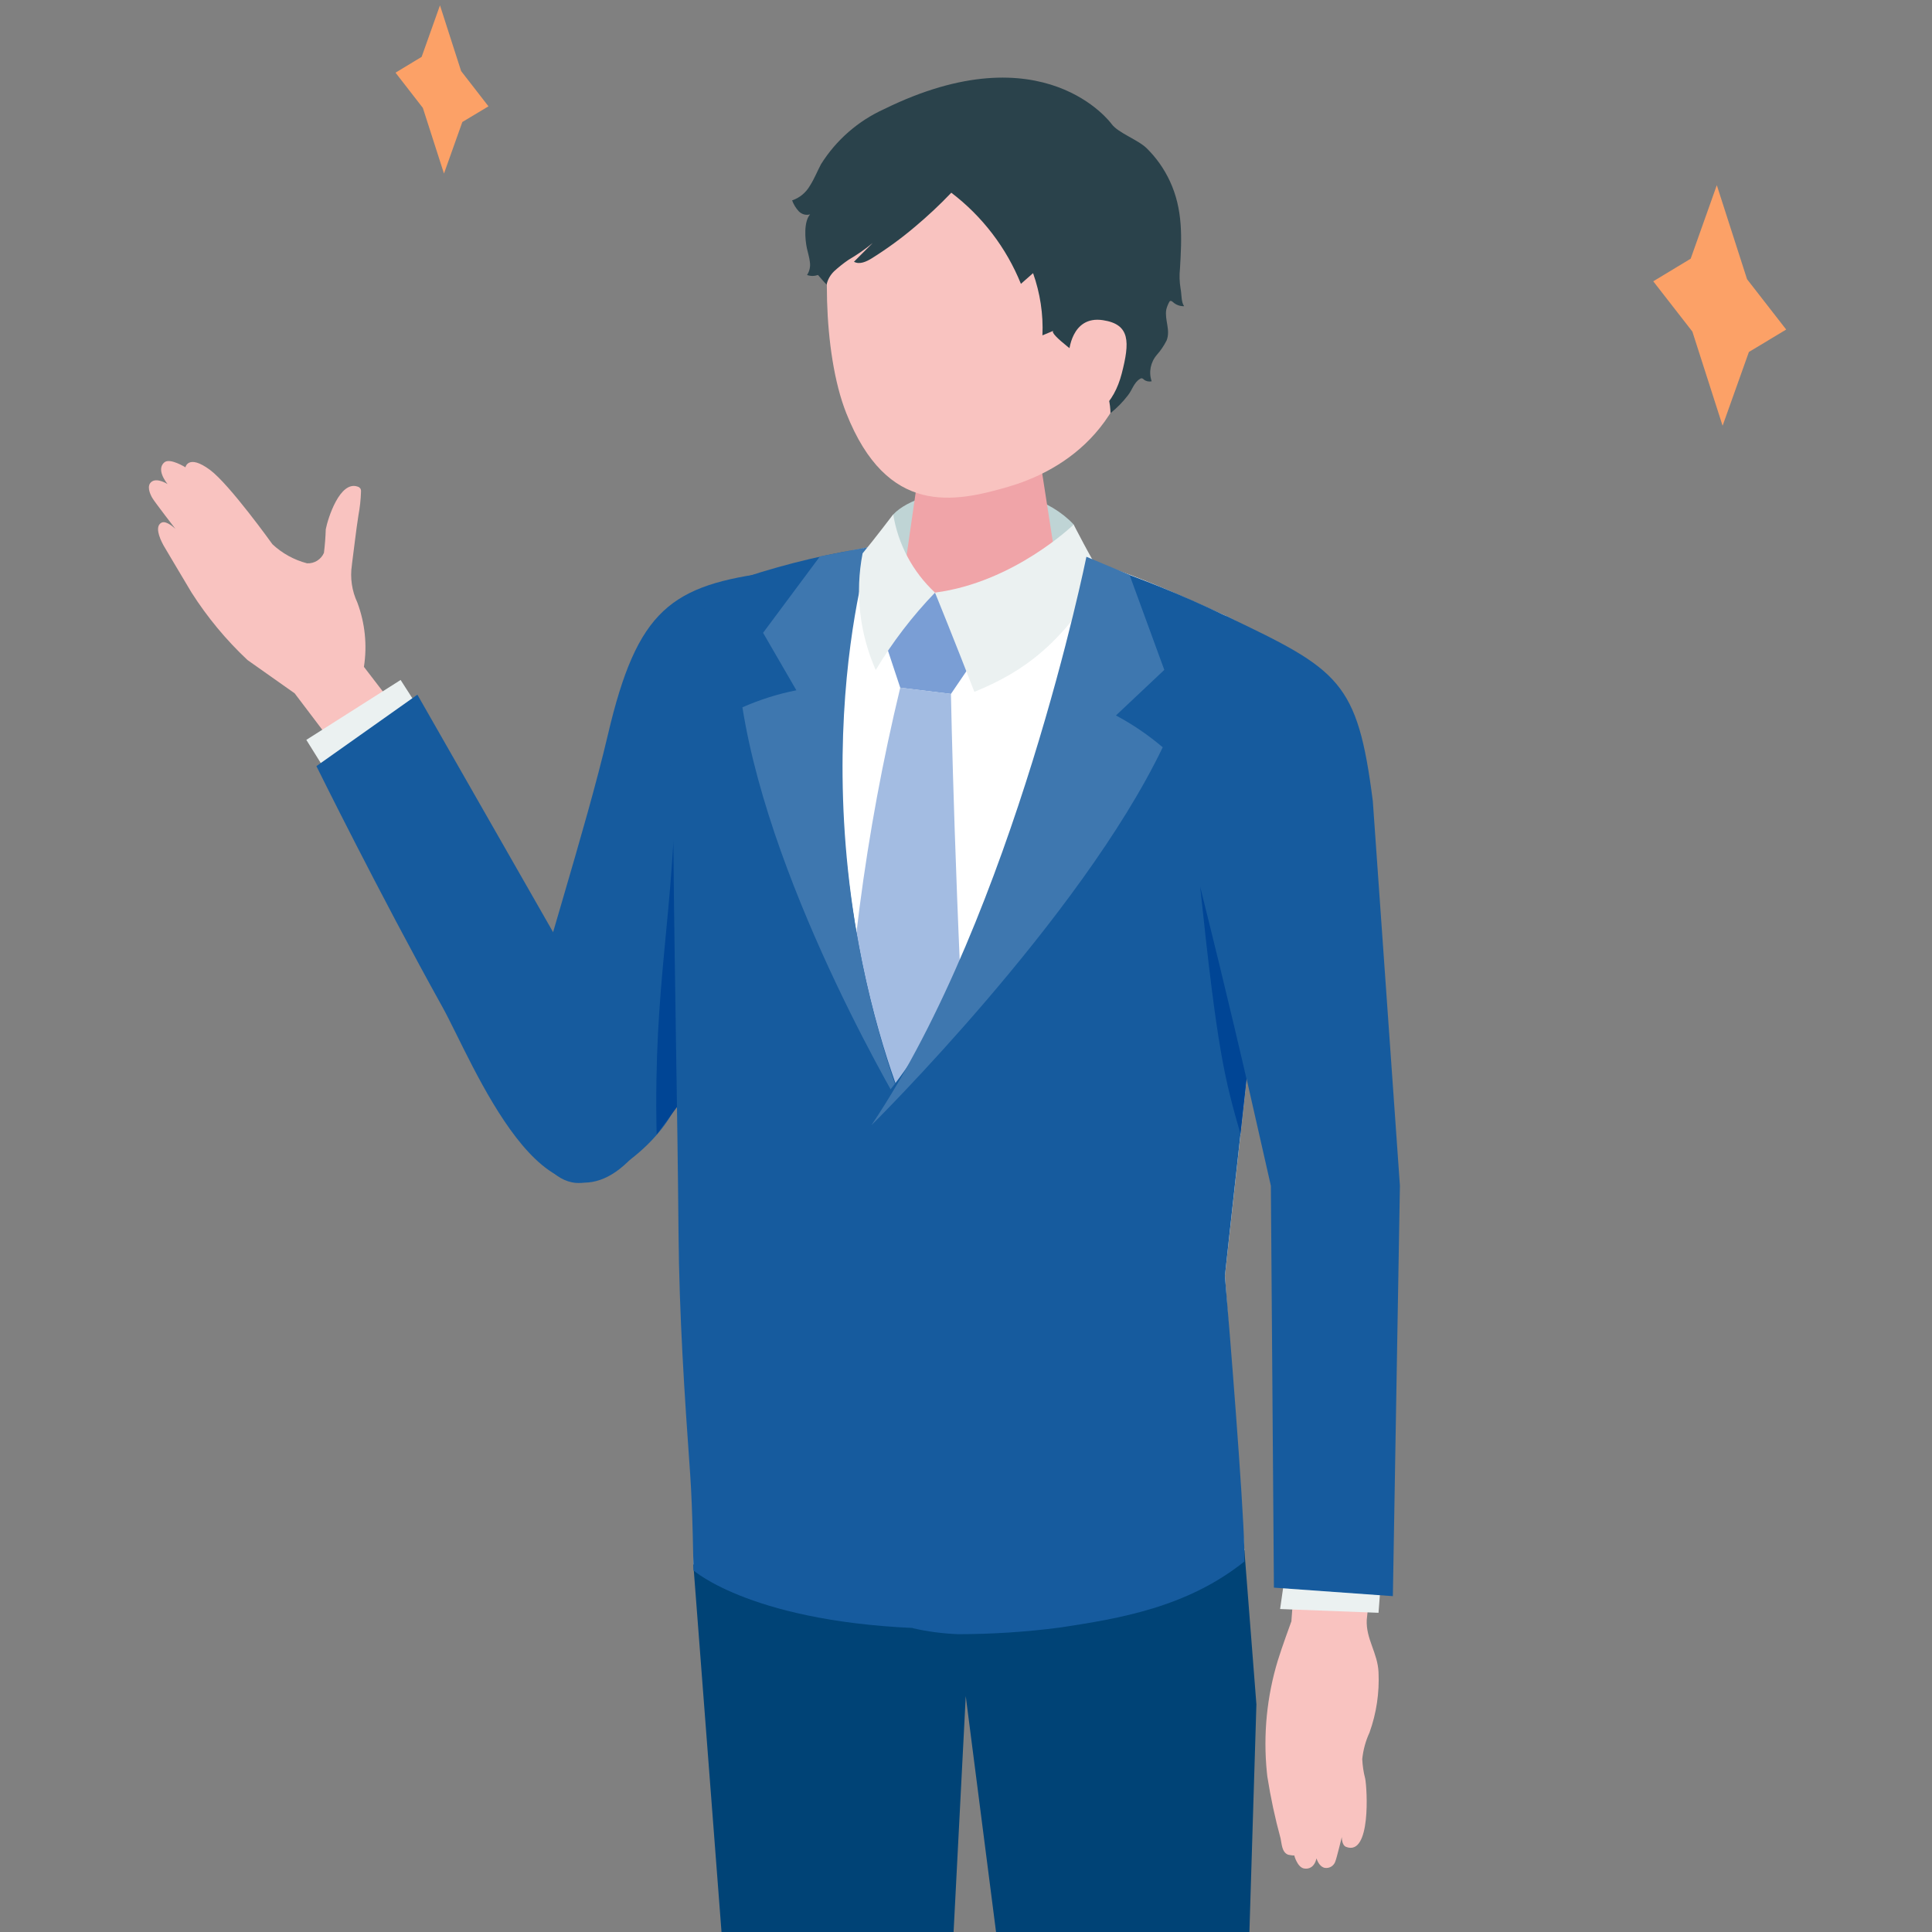 <?xml version="1.0" encoding="UTF-8"?> <svg xmlns="http://www.w3.org/2000/svg" xmlns:xlink="http://www.w3.org/1999/xlink" id="_レイヤー_1" data-name="レイヤー 1" viewBox="0 0 159 159"><rect x="0" y="0" width="159" height="159" fill="#808080" stroke="none"/><defs><style> .cls-1 { clip-path: url(#clippath); } .cls-2 { fill: none; } .cls-2, .cls-3, .cls-4, .cls-5, .cls-6, .cls-7, .cls-8, .cls-9, .cls-10, .cls-11, .cls-12, .cls-13, .cls-14, .cls-15 { stroke-width: 0px; } .cls-16 { clip-path: url(#clippath-1); } .cls-3 { fill: #f9c3c0; } .cls-4 { fill: #7a9ed5; } .cls-5 { fill: #2a424b; } .cls-6 { fill: #3e77af; } .cls-7 { fill: #165b9e; } .cls-8 { fill: #a3bce2; } .cls-9 { fill: #bfd4d5; } .cls-10 { fill: #fff; } .cls-11 { fill: #f0a4a8; } .cls-12 { fill: #fca167; } .cls-13 { fill: #ebf1f1; } .cls-14 { fill: #004595; } .cls-15 { fill: #004376; } </style><clipPath id="clippath"><rect class="cls-2" x="-36.5" y="-78" width="221" height="237"></rect></clipPath><clipPath id="clippath-1"><rect class="cls-2" x="12.26" y="-41.82" width="134.74" height="311.82"></rect></clipPath></defs><g class="cls-1"><g class="cls-16"><g id="_グループ_57" data-name="グループ 57"><path id="_パス_667" data-name="パス 667" class="cls-3" d="M27.32,61.11l-3.07-4.05-3.88-2.74c-1.76-1.65-3.31-3.52-4.61-5.56-1.15-1.95-2.03-3.39-2.3-3.87-.4-.73-.7-1.61-.16-1.88.41-.2,1.14.52,1.14.52,0,0-1.7-2.2-1.9-2.54s-.51-1.04-.04-1.36c.47-.32,1.29.21,1.29.21-.7-.91-.62-1.49-.26-1.79.46-.39,1.73.41,1.73.41,0,0,.22-1.12,2.02.21,1.62,1.2,5.14,6.12,5.14,6.12.8.75,1.78,1.29,2.85,1.57.6.03,1.15-.31,1.39-.86.08-.64.13-1.29.15-1.94.18-.93,1.17-4.03,2.63-3.51.08.02.15.07.21.14.05.08.07.18.06.28-.02.65-.09,1.29-.21,1.93-.21,1.33-.35,2.67-.53,4,0,.03-.01.07-.01.1-.16,1.05,0,2.13.45,3.09.63,1.69.82,3.51.54,5.29l6.91,9-6.83,3.87-2.7-6.62Z"></path><path id="_パス_668" data-name="パス 668" class="cls-13" d="M36.41,61.32l-3.44-5.36-7.76,4.93,3.5,5.61,7.7-5.18Z"></path><path id="_パス_669" data-name="パス 669" class="cls-7" d="M26.04,63.05l8.31-5.88,13.52,23.66s11.08,7.1,4.12,14.46c-7.12,7.54-13.08-7.91-15.57-12.4-5.28-9.5-10.38-19.84-10.38-19.84"></path><path id="_パス_670" data-name="パス 670" class="cls-7" d="M47.39,97.35c-3.58-.32-5.43-7.21-4.6-10.7,1.62-6.83,5.37-18.21,7.24-26.19,2.42-10.32,5.19-12.32,13.64-13.39,3.79,7.17-4.1,31.51-7.74,43.17-1.12,3.59-6.15,7.32-8.54,7.11"></path><path id="_パス_671" data-name="パス 671" class="cls-14" d="M54.04,93.37c-.28-12.72,1.47-17.83,1.6-30.5l.87,27.16-2.47,3.34Z"></path><path id="_パス_672" data-name="パス 672" class="cls-10" d="M102.41,127.58l-1.6-22.6,4.93-44.73c.82-4.03-1.32-8.08-5.11-9.68-9.67-4.38-20.99-9.81-39.25-2.64-2.5.98-3.44,4-4.3,6.54-1.05,3.07-1.53,6.3-1.42,9.54l.2,5.54c.09,10.57.18,21.14.27,31.71.06,6.7.39,13.31.87,19.99.21,2.94.06,7.48.06,7.48,0,0,5.5,4.9,21.78,4.81,17.74-.09,23.57-5.97,23.57-5.97"></path><path id="_パス_673" data-name="パス 673" class="cls-3" d="M106.29,133.4s-.83,2.27-1.12,3.23c-.91,2.98-1.22,6.11-.91,9.22.01.12.03.24.04.36.27,1.72.63,3.41,1.09,5.09.1.43.09,1.13.62,1.34.02,0,.52.11.5.04,0,.02.26.99.8,1.09.43.08.86-.11,1.04-.83,0,0,.16.65.66.78.39.07.77-.16.89-.54.1-.24.53-2,.53-2,0,0-.03.67.36.82,2.05.77,1.73-4.8,1.56-5.64-.14-.52-.21-1.05-.24-1.59.08-.76.28-1.5.6-2.19.57-1.59.82-3.28.74-4.96-.07-1.59-1.04-2.73-.97-4.3l.63-6.1-6.34-.5-.49,6.69Z"></path><path id="_パス_674" data-name="パス 674" class="cls-13" d="M106.11,127.1l-.76,5.32,8.1.31.39-5.11-7.72-.52Z"></path><path id="_パス_677" data-name="パス 677" class="cls-9" d="M73.52,42.33c2.21-2.36,10.79-3.45,14.84.83.15,1.17.39,2.32.72,3.45l-7.42,2.66-7.96-1.12c-.19-1.94-.26-3.88-.18-5.83"></path><path id="_パス_678" data-name="パス 678" class="cls-11" d="M80.81,35.15c3.19,0,4.89,1.8,4.89,3.35l1.62,10.42c-.15,1.8-3.22,3.27-6.85,3.27s-6.47-1.46-6.32-3.27l1.57-10.9c.13-1.58,1.9-2.88,5.09-2.88"></path><path id="_パス_679" data-name="パス 679" class="cls-3" d="M82.12,9.72c9.09.07,11.6,6.89,11.6,15.17,0,10.79-7.09,14.1-10.74,15.17-4.44,1.29-9.96,2.45-13.33-6.05-2.01-5.05-1.94-13.84-.82-17.25.97-2.97,4.21-7.11,13.29-7.04"></path><path id="_パス_680" data-name="パス 680" class="cls-4" d="M72.75,52.56l4.2-3.79,3.24,5.5-1.93,2.84-4.17-.51-1.34-4.04Z"></path><path id="_パス_681" data-name="パス 681" class="cls-8" d="M74.09,56.59l4.17.51s.34,17.75,1.46,36.22c.1,1.69-5.86,5.67-5.86,5.67,0,0-4.56-4.33-4.51-5.99.27-12.27,1.86-24.48,4.74-36.41"></path><path id="_パス_682" data-name="パス 682" class="cls-5" d="M75.27,18.69c1.06-.89,2.07-1.83,3.02-2.83,2.55,1.94,4.53,4.53,5.73,7.5l1-.88c.58,1.64.85,3.38.77,5.12l.91-.38c-.49.21,2.57,2.36,2.81,2.57,1.17,1.09,1.85,2.61,1.88,4.21.54-.43,1.02-.92,1.44-1.47.36-.45.48-1.04.99-1.35.04-.03.08-.04.13-.05.07.01.14.05.19.11.18.14.42.19.64.14-.26-.75-.09-1.58.43-2.18.32-.36.58-.75.8-1.18.34-.86-.17-1.67-.03-2.53.05-.22.14-.44.25-.64.01-.03.03-.05.06-.07.08-.05.17.02.24.08.25.23.58.35.92.34-.25-.34-.2-1.03-.29-1.44-.09-.55-.11-1.11-.05-1.66.15-2.52.26-4.84-.83-7.19-.47-1.01-1.11-1.92-1.9-2.7-.74-.73-2.36-1.26-2.91-2.02,0,0-5.55-7.68-18.71-1.21-2.14.97-3.94,2.54-5.19,4.53-.31.58-.55,1.2-.9,1.75-.33.58-.85,1.02-1.48,1.23.12.33.3.63.54.89.24.26.61.36.94.26-.54.62-.42,2.07-.26,2.81.08.37.2.73.24,1.1.06.37-.02.76-.23,1.08.29.11.61.1.9,0,.23.26.46.55.71.79.09-.42.31-.8.62-1.1.37-.34.76-.65,1.17-.93.7-.41,1.37-.87,2-1.39l-1.54,1.54c.46.26,1.03-.01,1.48-.29,1.23-.77,2.41-1.63,3.52-2.57"></path><path id="_パス_683" data-name="パス 683" class="cls-3" d="M87.97,29.03s.16-3.08,2.8-2.68c2.26.34,2.21,1.81,1.55,4.38s-2.22,3.79-3.81,3.71-.54-5.41-.54-5.41"></path><path id="_パス_684" data-name="パス 684" class="cls-15" d="M101.72,194.91l1.68-54.64-.99-12.69s-5.91,5.39-23.57,5.98c-14.53.48-21.78-4.81-21.78-4.81l4.18,54.52,3.75,52.24s2.09,1.64,6.42,1.55c4.9-.11,7.2-2.39,7.2-2.39l-1.66-46.04,2.53-49.04,6.49,50.54,5.2,57.77c1.87,1.45,4.18,2.23,6.55,2.21,2.4.03,4.75-.71,6.69-2.12l-2.68-53.05Z"></path><path id="_パス_685" data-name="パス 685" class="cls-13" d="M76.95,48.77s1.73,4.26,3.24,8.17c4.21-1.73,7.08-3.93,10.57-9.42-1-1.6-2.4-4.35-2.4-4.35,0,0-4.9,4.76-11.41,5.6"></path><path id="_パス_686" data-name="パス 686" class="cls-7" d="M76.61,133.33l-1.57-40.81s-9.46-19.95-4.23-46.12c.06-.29.12-.57.19-.86.02-.14.03-.28.04-.42-.1.02-.2.04-.31.06-3.63.61-7.2,1.53-10.67,2.75-2.5.98-2.43,4.03-3.29,6.57-1.1,3.08-1.63,6.33-1.57,9.6l.22,5.59c.09,10.57.33,21.21.42,31.78.06,6.7.48,13.19.96,19.87.21,2.94.27,7.9.27,7.9,0,0,4.98,4.43,19.5,4.79l.06-.69Z"></path><path id="_パス_687" data-name="パス 687" class="cls-6" d="M74.66,92.02s-11.12-18.36-13.56-33.81c1.43-.63,2.91-1.1,4.44-1.4l-2.74-4.73,4.68-6.29,4.14-.79s-6.78,21.16,3.04,47.01"></path><path id="_パス_688" data-name="パス 688" class="cls-7" d="M100.95,50.72c9.29,4.42,10.77,5.33,12.03,15.21l2.23,31.65-.58,33.78-9.79-.7-.25-33.07-4.71-20.76c-6.39-19.99,1.08-26.11,1.08-26.11"></path><path id="_パス_689" data-name="パス 689" class="cls-7" d="M100.63,50.57c-3.36-1.61-6.82-3.01-10.35-4.2l-.03-.1-.04.08s-6.17,30.06-17.2,43.66c.2,12.81,2.12,43.99,2.12,43.99,1.22.28,2.46.44,3.71.49,2.79,0,5.58-.18,8.35-.54,4.97-.75,10.5-1.67,15.22-5.44,0-.23,0-.55,0-.93h0c-.11-4.42-1.24-18.38-1.57-22.19l-.03-.41.35-3.21,1.71-15.52,2.87-26c.82-4.03-1.32-8.08-5.11-9.68"></path><path id="_パス_690" data-name="パス 690" class="cls-14" d="M102.59,88.82s-1.45-6.37-3.82-15.85c1.43,13.62,2.01,15.77,3.32,20.36l.5-4.51Z"></path><path id="_パス_691" data-name="パス 691" class="cls-6" d="M71.72,92.6s17.21-17,23.97-31.1c-1.19-1.01-2.48-1.89-3.85-2.62l3.98-3.75-2.86-7.82-3.55-1.49s-5.93,29.28-17.68,46.76"></path><path id="_パス_692" data-name="パス 692" class="cls-13" d="M76.95,48.77c-1.83-1.7-3.04-3.97-3.44-6.44,0,0-1.61,2.12-2.52,3.21-.63,3.24-.25,6.58,1.08,9.6,1.38-2.3,3.02-4.44,4.88-6.37"></path><path id="_パス_694" data-name="パス 694" class="cls-12" d="M141.77,35.03l2.16-6.06,3.07-1.85-3.22-4.14-2.49-7.74-2.15,6.05-3.08,1.86,3.22,4.14,2.48,7.73Z"></path><path id="_パス_695" data-name="パス 695" class="cls-12" d="M36.54,14.28l1.51-4.24,2.15-1.29-2.25-2.9-1.74-5.41-1.51,4.24-2.15,1.3,2.25,2.9,1.74,5.41Z"></path></g></g></g></svg> 